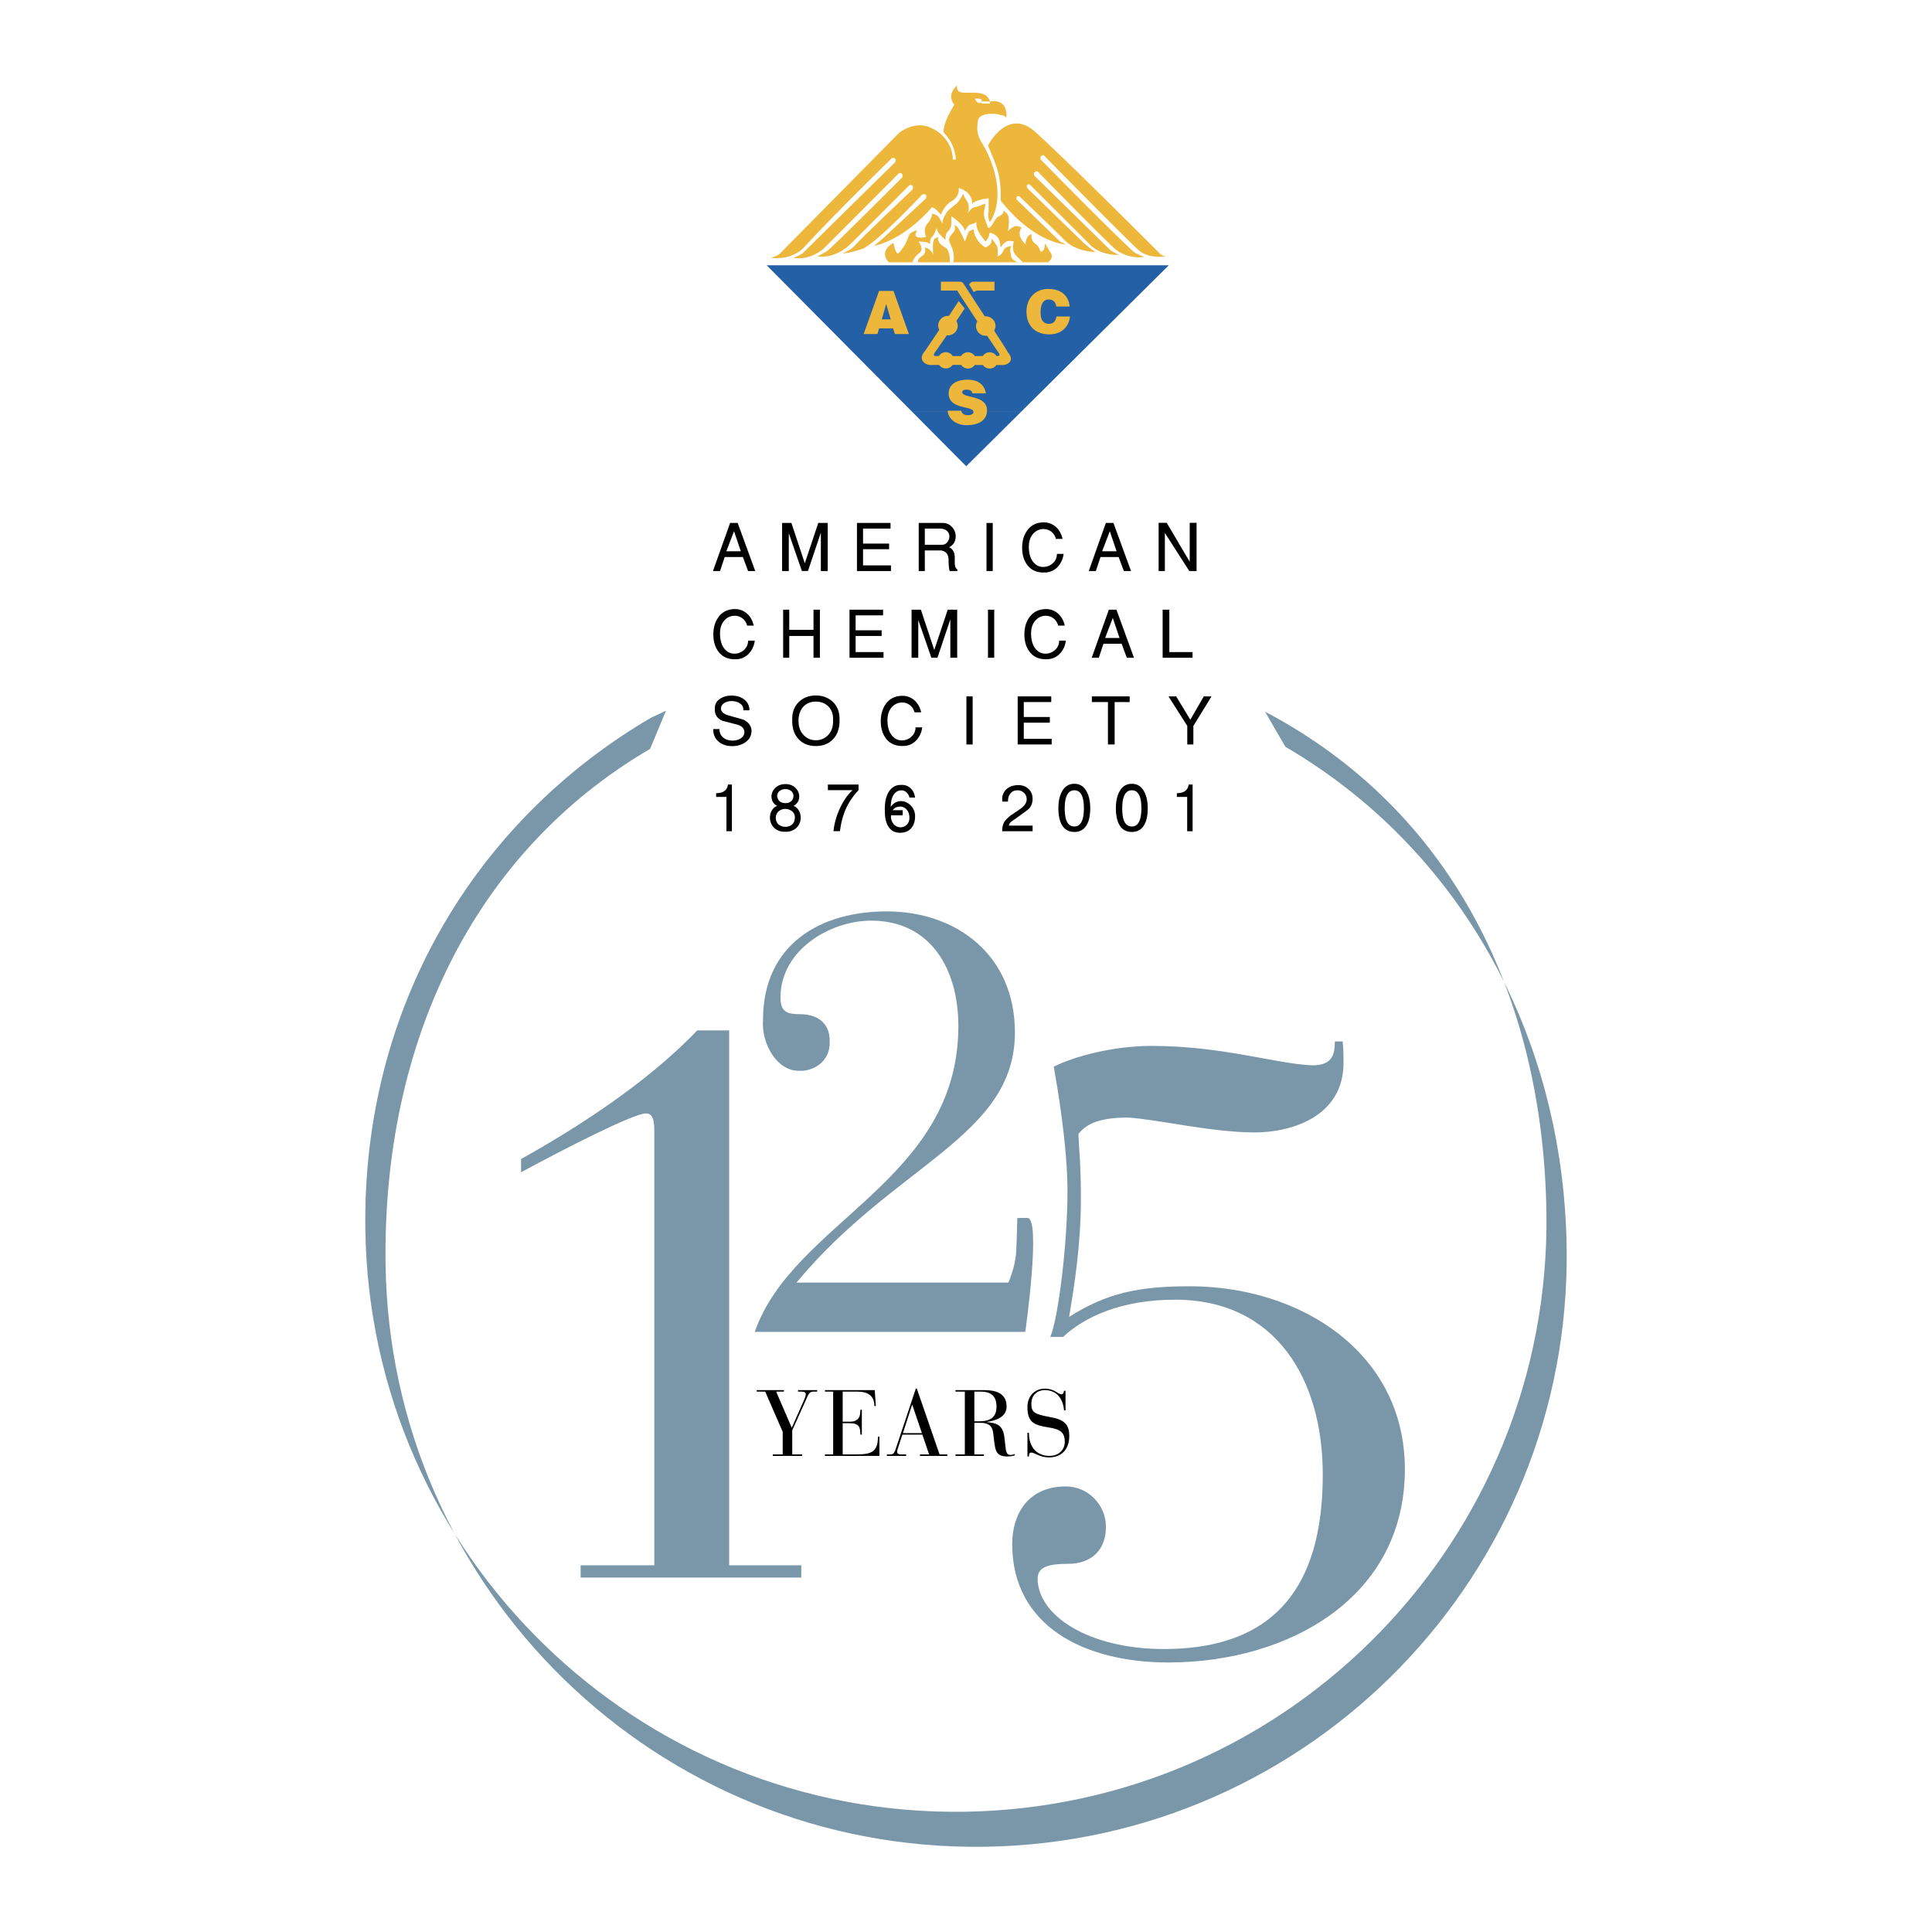 <svg xmlns="http://www.w3.org/2000/svg" width="2500" height="2500" viewBox="0 0 192.756 192.756"><path fill="#fff" d="M0 192.756h192.756V0H0v192.756z"/><path fill-rule="evenodd" clip-rule="evenodd" fill="#ecb73b" d="M99.291 42.499l13.51-14.901-31.092.695L93.331 42.3l5.96.199zM98.568 14.523s1.994-3.945 4.817-1.274c2.971 2.671 12.332 12.039 12.332 12.039s.298.285.597.285c0 0-1.642.298-2.673-.583-1.044-.895-9.511-9.504-9.511-9.504s-.175-.04-.298.149c-.068.123 0 .285 0 .285s9.062 9.219 9.511 9.368c.448.136.448.285.733.285.298.148-1.628.298-2.822-.732-1.182-1.044-7.721-7.728-7.721-7.728s-.162-.081-.312.068.013.38.013.38l7.585 7.429s.732.434.882.434c0 0-1.629.148-2.821-.882-1.032-1.044-6.093-6.087-6.093-6.087s-.176-.149-.299 0c-.107.122.014.326.014.326l5.631 5.463s1.045.895 1.193.895c-.148 0-2.075 0-3.269-1.342-1.195-1.193-4.301-4.162-4.301-4.162s-.191-.163-.299 0a.254.254 0 0 0 0 .298l4.3 4.162.598.298s-3.107-.082-6.525-4.392c0 0 .106-1.681-.312-3.037-.326-1.058-.95-2.441-.95-2.441z"/><path d="M89.139 24.231s-1.519.759-.475 1.938h2.388s.055-.475.679-.936c.515-.379-.082-1.138-.082-1.138s1.032 0 1.181.298c0 0-.149-.447.149-.746.299-.298.448-.894.448-.894s.149.447.298.596l.597.597s.013-.61.15-.746c.135-.135.447-.447.447-.895v-.731s1.33.879 1.33 1.477c0 0 .148-.298.447-.597.449-.148.747-.285.747-.285s-.298.584.896 1.926c0 0 .366-.367.366-.813 0-.148.556.054.814.365.299.352.299 1.045.299 1.045s.338-.461.596-.597c.259-.136.747 0 .747 0s-.299.746.148 1.329c.449.447.733.745.733.745h2.538s.583-.448.283-.881c-.283-.447-.597-1.017-.597-1.017s.014.095-.068.501c-.054.258-.365.367-.365.367s-.177-.57-.447-.746c-.652-.434-.449-1.044-.449-1.044s-.324.04-.501.448c-.177.42-.096.596-.096.596s-.502-.447-.582-.895c-.109-.515.175-.799.175-.799s-.624-.245-.772-.095c-.299.149-.598.447-.598.447s.299-1.477-.149-1.776l-.297-.298s.121.352-.448.597c-.476.203-.583 1.002-1.032 1.179 0 .149-.406-.882-.447-1.179-.094-.556.109-.679.109-1.275 0 0-.706.339-1.113.38-.245.027-.638.596-.638.596s.326-.718-.149-1.342c-.203-.272-.298-.596-.298-.596s-.3.596-.584.894c-.298.298-1.044.746-1.194 1.193-.299.446-.299.881-.299.881s-.298-.582-.447-.731c-.149-.15-.569-.258-.569-.258s-.014.461-.475.989c-.503.569-.137 1.342-.137 1.342s-.922.203-1.044-.149c-.068-.203.162-.515.162-.515s-.461.068-.759.366c-.149.298-.299.746-.448 1.044-.298.448-.597.895-.746.895-.286-.149-.422-1.057-.422-1.057z" fill-rule="evenodd" clip-rule="evenodd" fill="#ecb73b"/><path d="M91.649 26.169h3.121s.04-1.234-.448-1.477c-.936-.475-.705-1.017-.705-1.017s-.421-.028-.489.42c-.121.677 0 1.329 0 1.329s0-.136-.298-.434-.584-.298-.584-.298.149.298 0 .596c-.149.285-.447.285-.597.583-.149.298 0 .298 0 .298zM95.082 26.169h6.525s-.746-.148-.746-.745c-.148-.434 0-.882 0-.882s-.598.068-.745.448c-.231.569-.598.583-.598.583s.149-.881-.15-1.18c-.148-.298-.446-.596-.446-.596s.067.42-.149.596c-.408.325-.435.299-.435.299s-.597-.299-.896-.895c-.298-.448-.298-.895-.298-.895s-.449 0-.598.447c-.149.448-.298.746-.298.746s-.598-1.642-1.031-1.642c0 0 .162.341 0 .597-.231.366-.733.625-.434 1.22.625 1.235.299 1.899.299 1.899z" fill-rule="evenodd" clip-rule="evenodd" fill="#ecb73b"/><path d="M98.772 10.334h-.882s.204-.419-.108-.474c-.231-.04-.504-.027-.504-.027s.096.272.232.366c.338.23.407-.081.407-.081l.854.013s1.79-.447 1.641 1.641c0 0-.149-.298-.596-.298-.299-.149-1.927-.299-2.226.446-.149 1.031-.149 1.329.299 2.224.447.597 2.822 4.895.882 8.025 0 0-.285-.446-.137-1.043v-1.342s-1.491.149-1.641.597c0 0 .149-1.192-1.344-1.627 0 0 .149.882-.732 1.329-.747.447-1.045 1.342-1.045 1.342s-.596-.745-.895-.745c0 0-2.523 3.118-5.793 3.863l.896-.745 4.313-4.013c0-.149.096-.23-.041-.367-.081-.08-.326-.027-.326-.027s-4.693 5.003-6.023 5.451c-1.343.447-1.94.447-1.94.447s.746-.298 1.194-.746c.15-.298 5.793-5.64 5.793-5.64s.095-.188 0-.365c-.054-.095-.298-.082-.298-.082l-5.943 5.938s-1.492 1.478-3.269 1.18c0 0 .895-.434 1.044-.583.448-.298 7.422-7.28 7.422-7.28s.108-.204-.014-.366c-.081-.109-.285-.082-.285-.082l-7.571 7.579s-1.342 1.18-2.971.88c0 0 .448-.148.896-.433.284-.298 9.212-9.069 9.212-9.069s.204-.19 0-.421c-.095-.108-.299-.013-.299-.013s-5.507 5.341-8.913 9.056c-1.344 1.18-3.121.88-3.121.88.285-.148.583-.148.882-.433.299-.298 11.885-12.039 11.885-12.039s1.642-1.329 3.27-.447c1.343.596 2.089 1.938 2.089 3.118h.3s0-1.477-1.196-2.671c0 0-.298-.582 1.046-2.82 0 0-.896-.88.298-1.925 0 0-.298.746.733.746 1.045 0 2.238-.149 2.523.881v.202h.002z" fill-rule="evenodd" clip-rule="evenodd" fill="#ecb73b"/><path d="M94.557 41.025c.06.756.794 1.39 1.903 1.39 1.146 0 1.962-.455 2.012-1.39h3.464l-5.538 5.493-5.453-5.493h3.612zm2.553 0a.242.242 0 0 1 .014.081c0 .203-.233.316-.586.316a.775.775 0 0 1-.401-.107.482.482 0 0 1-.22-.291l1.193.001z" fill-rule="evenodd" clip-rule="evenodd" fill="#2360a5"/><path d="M90.944 41.025l-14.45-14.558h40.119l-14.677 14.558h-3.464c.001-.031.003-.061.003-.092 0-1.566-2.474-1.166-2.474-1.812 0-.155.136-.244.447-.244.138 0 .264.023.365.077a.372.372 0 0 1 .203.293h1.339c-.101-.753-.645-1.363-1.841-1.363-1.075 0-1.864.46-1.864 1.375 0 1.571 2.261 1.231 2.46 1.767l-1.194-.001-.013-.05h-1.35l.003.051-3.612-.001zm15.777-10.439c-.113-1.106-.849-1.757-2.163-1.757-1.202 0-2.145.867-2.145 2.259 0 1.399.859 2.271 2.283 2.271 1.133 0 1.93-.669 2.055-1.781h-1.357c-.053.413-.268.729-.723.729-.717 0-.848-.567-.848-1.171 0-.831.297-1.256.795-1.256.441 0 .723.258.765.706h1.338zm-17.854 1.279h-.891l.436-1.542.455 1.542zm-1.321 1.464l.161-.568h1.405l.167.568h1.405l-1.542-4.304h-1.435l-1.542 4.304h1.381zm9.15-4.923l.449.732.298-.149h1.777v-.881h-2.075s-.149-.028-.312.108c-.164.136-.137.19-.137.19zm.554 7.117c.28 0 .55-.003.801-.003a.82.82 0 0 1 1.375.003h.093c.447 0-.008-.5-.008-.5l-1.032-1.531s-.087.009-.131.009a.974.974 0 0 1-.975-.971c0-.174.122-.476.122-.476-.773-1.196-1.979-2.992-1.979-3.065h-1.642v-.881s1.642-.014 1.926 0c.232.013.3.149.3.149l2.15 3.307s.064-.005.098-.005c.538 0 .974.435.974.971 0 .179-.133.492-.133.492l.006-.014c.003-.004 1.24 1.891 1.392 2.187.746.894-.236 1.274-.62 1.223l-.554-.003a.818.818 0 0 1-1.349.001l-.818-.001c-.146.214-.395.356-.674.356s-.528-.148-.676-.362l-.853-.002c-.146.214-.396.355-.675.355s-.519-.136-.666-.351c-.379.002-.683.004-.871.008-.505.009-1.291-.543-.584-1.342l1.459-2.161s-.101-.269-.101-.429a.973.973 0 0 1 1.065-.967l.982-1.486.598.745-.823 1.229s.126.304.126.479a.973.973 0 0 1-.974.971c-.047 0-.109-.014-.109-.014-.472.683-1.015 1.481-1.191 1.708-.298.448.149.372.149.372s.097-.012.255-.012a.813.813 0 0 1 .685-.373.8.8 0 0 1 .679.385c.265 0 .548-.003.839-.003a.816.816 0 0 1 .686-.373.793.793 0 0 1 .678.375z" fill-rule="evenodd" clip-rule="evenodd" fill="#2360a5"/><path d="M78.09 142.852l-1.743-4.01h-.849v-.148h2.713v.148h-.774l1.557 3.607 1.156-2.609c.168-.371.242-.568.242-.746 0-.158-.112-.252-.419-.252h-.354v-.148h1.911v.148h-.391c-.354 0-.467.242-.588.512l-1.51 3.348v2.406h.988v.148h-2.927v-.148h.988v-2.256zM83.124 138.842h-.819v-.148h4.968l.112 1.584h-.149c0-1.072-.709-1.436-1.697-1.436h-1.464v3.002h.699c.97 0 1.063-.586 1.063-1.193h.149v2.48h-.149c0-.709-.093-1.139-1.072-1.139h-.69v3.115h1.278c1.51 0 2.237-.178 2.237-1.762h.149v1.91h-5.434v-.148h.819v-6.265zM91.979 142.982h-1.893l.914-2.826h.018l.961 2.826zm.716 2.125h-.913v.148h2.731v-.148h-.773l-2.266-6.562h-.103l-2.004 6.012c-.177.521-.298.551-.587.551h-.298v.148h1.921v-.148h-.486c-.298 0-.41-.104-.41-.232 0-.158.075-.383.14-.568l.381-1.176h1.997l.67 1.975zM97.211 138.842h.635c1.323 0 1.576.756 1.576 1.502 0 1.082-.646 1.463-1.743 1.463h-.468v-2.965zm-.95 6.265h-.932v.148h2.834v-.148h-.952v-3.15h.606c1.053 0 1.222.529 1.286 1.117l.065.561c.132 1.07.197 1.678 1.334 1.678.345 0 .578-.057.764-.123l-.056-.121c-.093.039-.214.094-.382.094-.159 0-.419-.037-.485-.586l-.131-1.139c-.14-1.23-.707-1.463-1.78-1.555v-.02c.682-.084 1.995-.383 1.995-1.52 0-1.408-1.165-1.65-2.237-1.65h-2.862v.148h.932v6.266h.001zM102.506 142.953h.149c0 1.566.922 2.303 2.041 2.303.896 0 1.537-.568 1.537-1.408 0-.969-.503-1.258-1.574-1.426-1.465-.232-2.153-.477-2.153-2.041 0-1.064.698-1.836 1.743-1.836.96 0 1.324.566 1.64.566.215 0 .243-.23.271-.354h.148v1.959h-.148c-.084-1.062-.662-2.023-1.91-2.023-.793 0-1.353.521-1.353 1.379 0 .838.317 1.027 1.864 1.307 1.361.24 1.921.68 1.921 1.893 0 1.221-.672 2.133-2.022 2.133-.933 0-1.428-.482-1.771-.482-.224 0-.232.23-.232.391h-.149v-2.361h-.002z" fill-rule="evenodd" clip-rule="evenodd"/><path d="M65.282 112.967c0-1.094-.078-1.879-.86-1.879-1.174 0-7.822 3.367-12.436 5.871v-1.33c5.24-2.896 12.514-7.51 17.575-12.824h3.189v53.365h7.195v1.221H57.93v-1.221h7.352v-43.203z" fill-rule="evenodd" clip-rule="evenodd" fill="#7a97aa"/><path d="M102.291 132.885H75.298c3.872-11.08 20.318-15.045 20.318-30.523 0-5.693-2.782-10.51-8.697-10.51-4.081 0-9.05 2.914-9.05 7.67 0 1.426.651 1.664 1.952 1.664 1.597 0 2.957.766 2.957 2.645.118 2.176-1.774 3.117-3.135 2.998-2.123 0-3.695-2.703-3.518-5.055 0-7.604 5.767-10.845 12.332-10.845 6.921 0 12.801 4.312 12.801 12.08 0 10.393-11.973 13.113-21.792 24.953h21.145s.683-1.568.766-2.984c.084-1.414.118-3.469.118-3.469s-.412.027 1.004 0-.208 11.376-.208 11.376zM133.956 103.904c.087.771.087 1.457.087 2.131 0 5.404-5.242 6.949-8.846 6.949-4.29 0-9.608-1.287-12.616-1.484-2.671 0-4.137.521-4.991 1.648.084 1.822.251 3.037.251 6.42 0 4.686-.669 8.764-1.172 11.82 3.757-2.387 6.945-3.057 12.031-3.057 11.115 0 21.464 6.662 21.464 18.254 0 12.787-11.555 19.281-23.619 19.281-8.273 0-15.557-3.572-15.557-11.816 0-2.916 1.521-5.748 5.341-5.748 2.287 0 4.011 1.887 4.011 4.031 0 2.402-1.551 3.691-3.755 3.691-1.616 0-3.063.17-3.063 1.459 0 3.691 5.095 7.041 12.593 7.041 12.495 0 15.857-7.984 15.857-17.426 0-9.443-4.654-17.428-14.738-17.428-5.342 0-9.048 1.717-11.162 3.711h-1.287c.773-1.717 1.717-9.188 1.717-14.51 0-4.637-1.03-10.561-1.373-12.449 1.876-.945 5.716-2.061 9.748-2.072 7.121 0 12.354 1.785 16.07 1.941 2.06 0 2.23-1.201 2.23-2.389h.779v.002z" fill-rule="evenodd" clip-rule="evenodd" fill="#7a97aa"/><path d="M71.133 56.971l1.708-4.796h.757l1.752 4.796h-.714l-.518-1.396h-1.812l-.465 1.397-.708-.001zm1.336-1.974h1.441l-.676-1.999-.765 1.999zM78.698 56.971h-.668v-4.796h.928l1.337 4.024 1.343-4.024h.943v4.796h-.683v-3.83L80.61 56.97l-.604.001-1.308-3.771v3.771zM85.499 56.971v-4.796h3.348v.565h-2.741v1.492h2.6v.564h-2.6v1.611h2.786v.564h-3.393zM91.661 56.971v-4.796h2.405c.376 0 .688.141.935.424.233.267.349.578.349.935 0 .223-.054.428-.163.616a1.126 1.126 0 0 1-.497.446.932.932 0 0 1 .482.512c.06.158.089.379.089.661l-.007.289c0 .188.017.343.052.464a.526.526 0 0 0 .208.293v.156h-.765c-.064-.178-.103-.548-.111-1.113-.01-.565-.268-.879-.772-.943h-1.597v2.056h-.608zm.608-2.62h1.73a.645.645 0 0 0 .509-.253.866.866 0 0 0 .211-.572.728.728 0 0 0-.215-.534c-.168-.167-.416-.252-.742-.252h-1.493v1.611z" fill-rule="evenodd" clip-rule="evenodd"/><path d="M98.424 56.971h.623v-4.796h-.623v4.796z"/><path d="M101.979 54.648c0-.654.156-1.211.468-1.671.392-.574.96-.861 1.707-.861.367 0 .706.106 1.018.319.421.292.701.735.839 1.329h-.66c-.09-.317-.248-.559-.476-.728a1.268 1.268 0 0 0-.772-.252c-.381 0-.71.144-.986.431-.312.326-.469.767-.469 1.321 0 .668.151 1.186.453 1.552.262.316.592.475.987.475.352 0 .661-.116.928-.349.287-.252.431-.569.431-.95h.669c-.06.49-.247.91-.564 1.262a1.754 1.754 0 0 1-1.351.594h-.104c-.678 0-1.208-.245-1.589-.734-.353-.457-.529-1.036-.529-1.738zM108.625 56.971l1.707-4.796h.757l1.752 4.796h-.713l-.52-1.396h-1.811l-.466 1.397-.706-.001zm1.335-1.974h1.441l-.676-1.999-.765 1.999zM116.219 56.971h-.623v-4.81h.809l2.293 3.882v-3.882h.684v4.81h-.728l-2.435-3.801v3.801zM71.171 63.3c0-.653.155-1.21.467-1.67.391-.574.96-.861 1.708-.861.366 0 .705.106 1.017.319.42.292.7.735.839 1.329h-.661c-.089-.317-.248-.56-.476-.728s-.485-.252-.772-.252a1.33 1.33 0 0 0-.988.43c-.311.327-.467.769-.467 1.322 0 .668.151 1.185.452 1.551.263.317.592.475.988.475.351 0 .661-.116.928-.348.287-.253.43-.569.43-.951h.669c-.06.49-.248.911-.565 1.263a1.755 1.755 0 0 1-1.351.593h-.104c-.678 0-1.207-.245-1.588-.735-.351-.455-.526-1.034-.526-1.737zM78.134 65.624v-4.796h.609v2.012h2.42v-2.012h.639v4.796h-.639v-2.175h-2.42v2.175h-.609zM84.756 65.624v-4.796h3.348v.564h-2.739v1.492h2.598v.565h-2.598v1.611h2.784v.564h-3.393zM91.616 65.624h-.668v-4.796h.928l1.336 4.024 1.344-4.024h.943v4.796h-.684v-3.831l-1.286 3.83-.605.001-1.308-3.772v3.772z" fill-rule="evenodd" clip-rule="evenodd"/><path d="M98.571 65.624h.624v-4.796h-.624v4.796z"/><path d="M102.203 63.3c0-.653.155-1.21.467-1.67.392-.574.961-.861 1.708-.861.365 0 .705.106 1.017.319.421.292.7.735.839 1.329h-.66c-.09-.317-.248-.56-.476-.728s-.485-.252-.771-.252c-.382 0-.71.143-.987.43-.312.327-.468.769-.468 1.322 0 .668.15 1.185.452 1.551.263.317.592.475.987.475.353 0 .661-.116.928-.348.287-.253.432-.569.432-.951h.668c-.06.49-.247.911-.564 1.263a1.756 1.756 0 0 1-1.351.593h-.104c-.68 0-1.209-.245-1.59-.735-.351-.455-.527-1.034-.527-1.737zM108.921 65.624l1.708-4.796h.757l1.752 4.796h-.714l-.519-1.396h-1.812l-.465 1.397-.707-.001zm1.336-1.975h1.44l-.675-1.998-.765 1.998zM118.98 65.624h-2.983v-4.796h.668v4.232h2.315v.564zM71.156 72.74h.623c0 .371.136.66.409.868.247.188.547.282.898.282.292 0 .552-.066.779-.2.228-.134.359-.314.394-.542l.007-.104c0-.366-.253-.621-.762-.764a146.31 146.31 0 0 1-1.416-.364c-.513-.213-.769-.584-.769-1.114v-.148c0-.396.176-.711.527-.943.317-.208.698-.312 1.143-.312.48 0 .886.119 1.218.356.376.271.564.644.564 1.114h-.608v-.074c0-.263-.116-.469-.35-.62a1.461 1.461 0 0 0-.815-.227 1.36 1.36 0 0 0-.754.204.67.67 0 0 0-.315.598c.044.292.317.507.816.646.916.257 1.376.386 1.381.386.51.223.795.577.854 1.062v.074c0 .465-.2.841-.601 1.128-.372.263-.814.394-1.329.394-.525 0-.958-.134-1.3-.401-.396-.307-.594-.74-.594-1.299zM81.393 69.392c.668 0 1.223.2 1.663.601.47.43.706 1.007.706 1.73v.17c0 .792-.223 1.418-.669 1.879-.425.44-.992.66-1.7.66-.698 0-1.259-.217-1.685-.653-.445-.455-.668-1.074-.668-1.855v-.2c0-.718.233-1.292.698-1.723.435-.406.987-.609 1.655-.609zm-1.722 2.331v.222c0 .569.166 1.03.497 1.381.333.353.74.527 1.225.527.49 0 .9-.172 1.229-.516.329-.344.494-.8.494-1.369v-.245c0-.535-.17-.96-.508-1.277-.318-.297-.722-.446-1.215-.446-.477 0-.871.149-1.182.446-.31.297-.491.722-.54 1.277zM87.875 71.953c0-.653.155-1.21.467-1.671.391-.574.96-.861 1.708-.861.366 0 .705.107 1.017.319.419.292.7.736.839 1.329h-.661c-.089-.316-.248-.559-.476-.727a1.262 1.262 0 0 0-.771-.253c-.381 0-.71.144-.988.431-.311.327-.467.767-.467 1.321 0 .668.15 1.186.452 1.552.263.317.592.475.988.475.351 0 .661-.116.928-.349a1.21 1.21 0 0 0 .43-.95h.669c-.06.49-.248.911-.565 1.262a1.75 1.75 0 0 1-1.351.594h-.104c-.678 0-1.207-.245-1.588-.735-.352-.455-.527-1.034-.527-1.737z" fill-rule="evenodd" clip-rule="evenodd"/><path d="M96.419 74.277h.623v-4.796h-.623v4.796z"/><path fill-rule="evenodd" clip-rule="evenodd" d="M101.534 74.277v-4.796h3.349v.564h-2.74v1.492h2.598v.564h-2.598v1.611h2.784v.565h-3.393zM110.54 74.277v-4.232h-1.604v-.564h3.772v.564h-1.5v4.232h-.668zM118.454 74.277v-1.856l-1.871-2.94h.765l1.409 2.326 1.345-2.326h.772l-1.812 2.94v1.856h-.608zM72.478 82.929V79.51h-1.03v-.375c.285 0 .517-.046.699-.14.279-.142.439-.382.478-.72h.397v4.655h-.544v-.001zM78.362 82.988c-.226 0-.407-.021-.545-.062a1.546 1.546 0 0 1-.404-.195 1.347 1.347 0 0 1-.445-.512 1.41 1.41 0 0 1-.151-.636c0-.265.063-.505.188-.72.125-.216.302-.371.533-.464a.98.98 0 0 1-.423-.382 1.022 1.022 0 0 1-.144-.53c0-.323.116-.604.346-.846.265-.274.613-.411 1.045-.411.426 0 .769.134 1.029.404.231.24.346.521.346.846 0 .196-.048.375-.144.537a.977.977 0 0 1-.43.382c.226.088.402.242.53.46.127.218.191.459.191.724 0 .226-.049.439-.147.64a1.33 1.33 0 0 1-.441.508c-.123.078-.259.14-.409.187-.149.047-.325.07-.525.07zm0-.5c.274 0 .495-.076.661-.228.188-.167.28-.405.28-.713a.735.735 0 0 0-.291-.614 1.05 1.05 0 0 0-.658-.224.999.999 0 0 0-.646.217c-.182.145-.285.352-.309.621 0 .305.091.537.272.699a1 1 0 0 0 .691.242zm0-2.361c.23 0 .416-.059.558-.176.162-.133.243-.322.243-.567a.637.637 0 0 0-.261-.485.9.9 0 0 0-.548-.169.92.92 0 0 0-.552.169.637.637 0 0 0-.264.485c.019.25.103.437.25.559.147.123.338.184.574.184zM83.157 82.929a7.13 7.13 0 0 1 .669-2.342c.363-.763.777-1.347 1.243-1.754h-2.471v-.559h3.059v.559a6.881 6.881 0 0 0-1.228 1.787c-.309.667-.517 1.436-.625 2.309h-.647zM91.298 81.436c0 .5-.131.9-.393 1.199-.262.299-.634.449-1.114.449-.569 0-.981-.253-1.236-.758-.181-.358-.272-.804-.272-1.338l-.007-.273c0-.784.155-1.39.465-1.816.286-.392.665-.589 1.138-.589h.089c.355 0 .651.114.89.342.239.229.388.536.44.924h-.562a.977.977 0 0 0-.296-.523.736.736 0 0 0-.503-.198c-.311 0-.563.135-.754.405-.207.297-.312.71-.312 1.242a1.38 1.38 0 0 1 .459-.43c.174-.096.357-.143.548-.143.363 0 .684.137.963.411.305.299.457.665.457 1.096zm-.566.169c0-.358-.098-.642-.294-.853a.816.816 0 0 0-.625-.279c-.28 0-.503.088-.67.264-.166.177-.25.435-.25.773v.11c.054.294.175.525.361.691a.845.845 0 0 0 .588.228.862.862 0 0 0 .603-.235c.192-.177.287-.409.287-.699z"/><path d="M88.481 81.348h1.582v-.515h-1.582v.515z"/><path d="M103.021 82.929h-3.03v-.081c0-.368.089-.676.265-.926.084-.118.271-.304.567-.559.504-.329.859-.572 1.065-.728.363-.275.544-.569.544-.883 0-.275-.093-.494-.279-.658a.919.919 0 0 0-.625-.247c-.29 0-.518.091-.684.272-.187.202-.279.486-.279.854h-.545a.85.85 0 0 1-.021-.115 1.288 1.288 0 0 1 .359-1.062c.3-.309.721-.464 1.266-.464.383 0 .706.121.971.361.285.26.427.596.427 1.008 0 .367-.108.683-.324.948-.059.074-.498.402-1.315.986-.152.103-.303.206-.449.309-.172.137-.265.279-.279.426h2.368v.559h-.002zM107.191 83.003c-.607 0-1.045-.272-1.309-.817-.192-.397-.287-.917-.287-1.559 0-.623.103-1.145.31-1.566.278-.574.708-.861 1.286-.861.568 0 .99.285 1.266.853.211.432.315.956.315 1.574 0 .844-.162 1.469-.484 1.875-.266.334-.631.501-1.097.501zm0-.544c.372 0 .636-.214.787-.64.108-.3.161-.699.161-1.199 0-.491-.056-.88-.169-1.17-.156-.402-.416-.603-.779-.603-.368 0-.63.199-.786.596-.119.294-.178.686-.178 1.177 0 .515.053.914.155 1.199.152.426.422.64.809.64zM112.928 83.003c-.608 0-1.044-.272-1.309-.817-.191-.397-.287-.917-.287-1.559 0-.623.103-1.145.309-1.566.28-.574.709-.861 1.287-.861.569 0 .991.285 1.265.853.211.432.317.956.317 1.574 0 .844-.162 1.469-.486 1.875-.265.334-.63.501-1.096.501zm0-.544c.373 0 .635-.214.787-.64.108-.3.162-.699.162-1.199 0-.491-.056-.88-.169-1.17-.157-.402-.417-.603-.78-.603-.368 0-.63.199-.787.596-.117.294-.176.686-.176 1.177 0 .515.051.914.153 1.199.153.426.423.64.81.64zM118.444 82.929V79.51h-1.029v-.375c.283 0 .517-.046.697-.14.28-.142.439-.382.479-.72h.396v4.655h-.543v-.001z" fill-rule="evenodd" clip-rule="evenodd"/><path d="M66.446 70.908l-1.589 3.809c-17.716 10.379-26.706 29.471-26.388 51.465.468 32.541 27.227 58.539 59.765 58.07 32.54-.467 58.54-27.227 58.071-59.766-.307-21.41-10.836-39.912-28.067-49.983l-2.019-3.496c18.743 9.88 27.759 28.571 28.068 49.983.467 32.539-25.531 59.297-58.071 59.768-32.539.467-59.298-25.533-59.766-58.072-.316-21.996 10.791-40.705 28.507-51.083l1.489-.695z" fill-rule="evenodd" clip-rule="evenodd" fill="#7a97aa"/></svg>